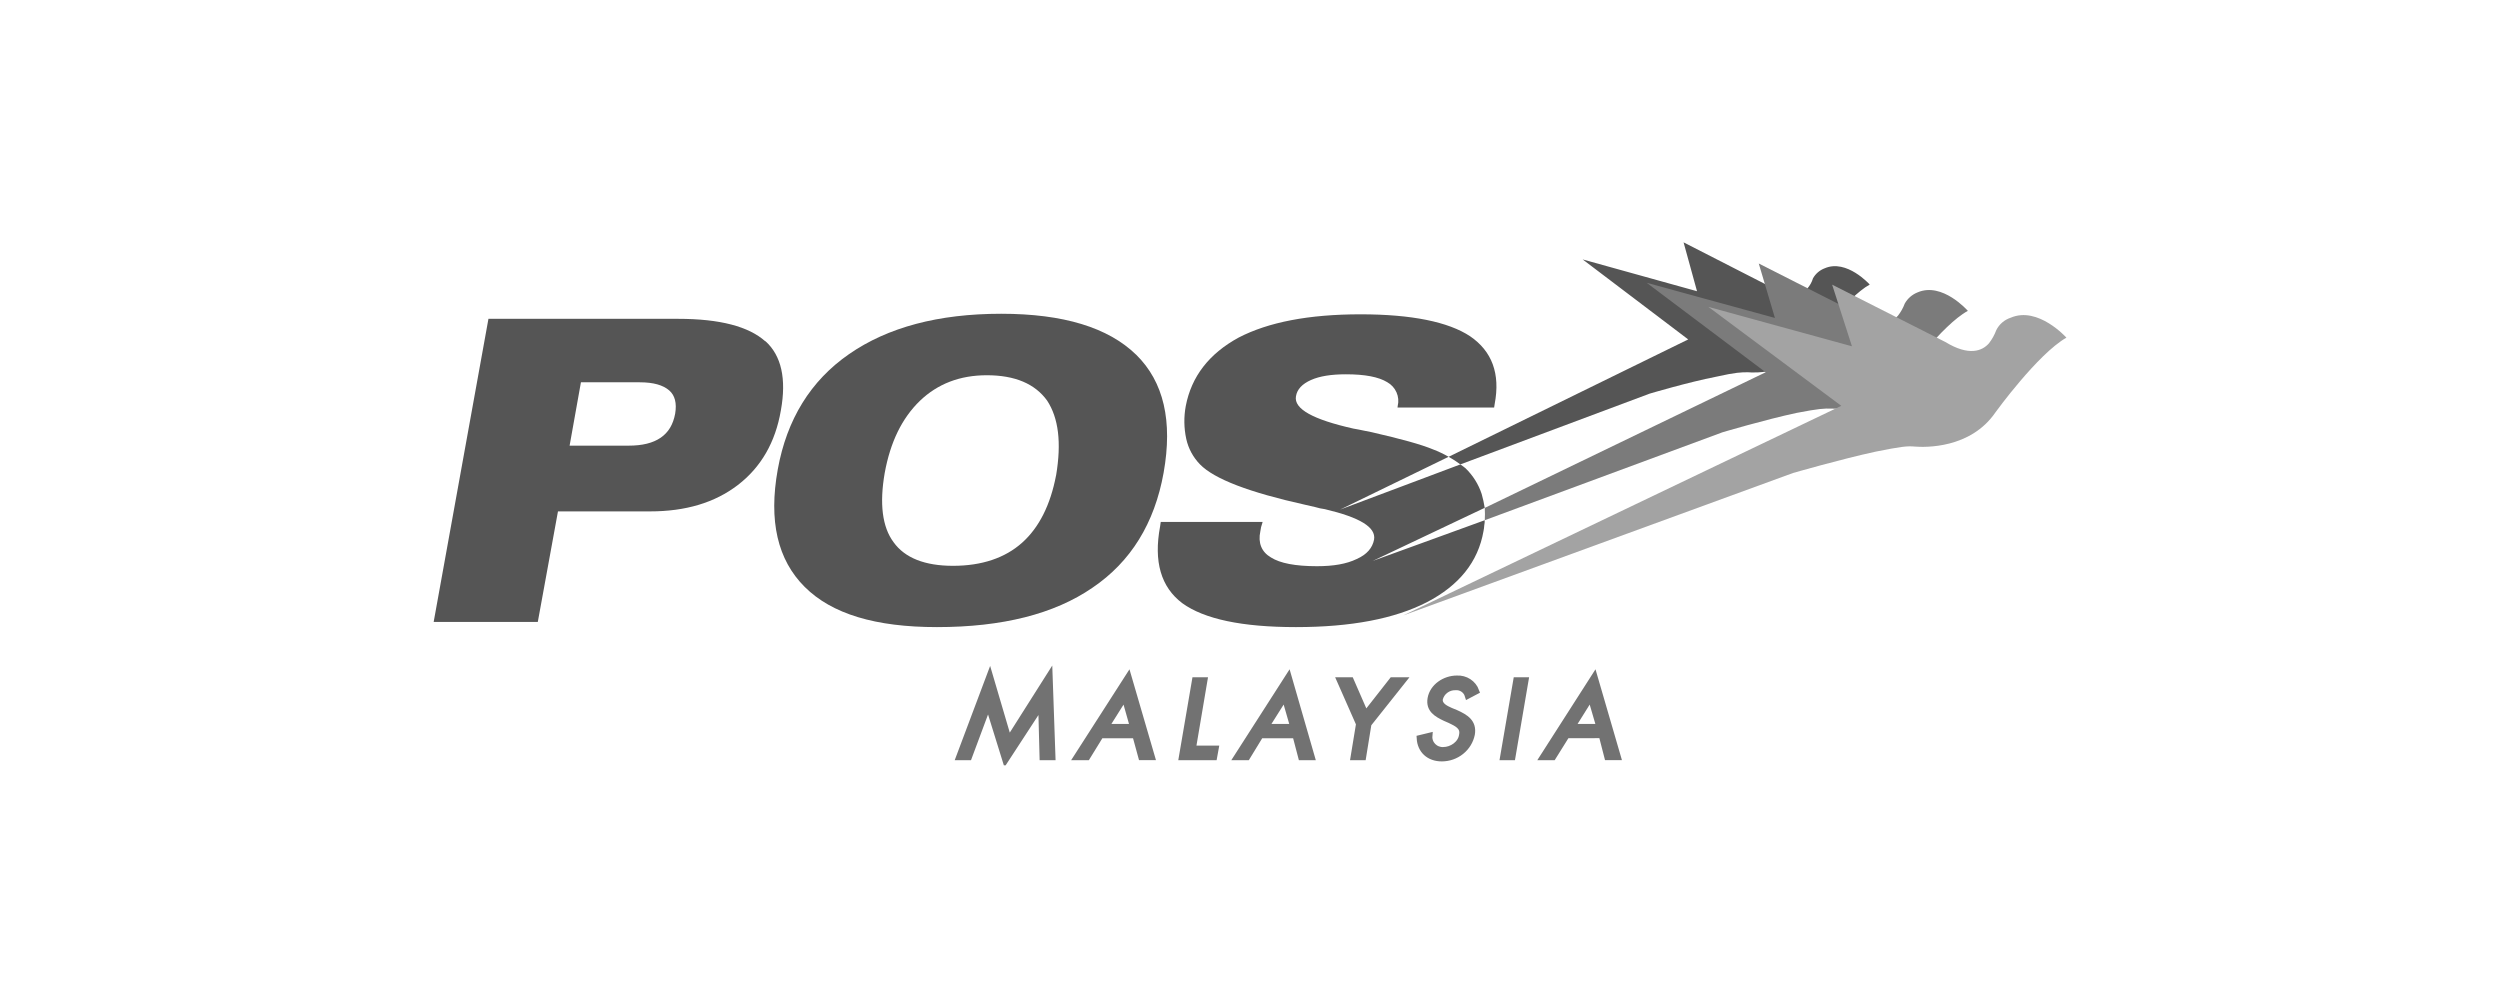 <svg width="196" height="78" viewBox="0 0 196 78" fill="none" xmlns="http://www.w3.org/2000/svg">
<g clip-path="url(#clip0_1_610)">
<path d="M107.629 43.974L116.401 40.786C116.405 40.92 116.393 41.054 116.366 41.185C116.358 41.335 116.339 41.485 116.308 41.632C115.888 44.06 114.376 45.91 111.867 47.212C109.33 48.514 105.917 49.165 101.599 49.165C97.363 49.165 94.408 48.533 92.691 47.29C91.022 46.031 90.433 44.035 90.953 41.263L91.002 40.922H98.986C98.984 40.944 98.98 40.965 98.972 40.986C98.891 41.203 98.837 41.43 98.81 41.66C98.617 42.552 98.899 43.273 99.645 43.705C100.356 44.156 101.543 44.39 103.253 44.39C104.538 44.39 105.564 44.217 106.372 43.824C107.163 43.472 107.602 42.956 107.727 42.305C107.889 41.333 106.617 40.569 103.868 39.918C103.612 39.885 103.359 39.831 103.113 39.755C102.938 39.712 102.669 39.647 102.336 39.577C97.94 38.6 95.196 37.557 94.077 36.404C93.537 35.848 93.165 35.157 93.002 34.408C92.818 33.558 92.805 32.682 92.965 31.828C93.409 29.519 94.787 27.733 97.107 26.467C99.436 25.259 102.605 24.642 106.67 24.642C110.666 24.642 113.553 25.235 115.249 26.357C116.972 27.531 117.636 29.295 117.183 31.671L117.14 31.953H109.565L109.581 31.823C109.668 31.468 109.634 31.095 109.486 30.76C109.338 30.424 109.083 30.145 108.759 29.963C108.078 29.549 107.014 29.345 105.518 29.345C104.383 29.345 103.468 29.486 102.782 29.792C102.096 30.098 101.69 30.519 101.603 31.07C101.43 32.058 102.935 32.889 106.102 33.601C106.721 33.705 107.198 33.828 107.547 33.885C109.823 34.408 111.414 34.842 112.354 35.235C112.775 35.395 113.183 35.588 113.573 35.812L105.06 39.953L114.494 36.409C114.62 36.487 114.898 36.712 114.898 36.712C115.48 37.275 115.914 37.967 116.164 38.729C116.265 39.085 116.344 39.448 116.401 39.814L107.629 43.974Z" fill="#555555"/>
<path d="M59.996 26.756C58.707 25.601 56.444 24.996 53.169 24.996H38.294L34 48.757H42.164L43.745 40.093H50.967C53.749 40.093 56.038 39.414 57.85 38.023C59.661 36.632 60.794 34.677 61.222 32.164C61.666 29.703 61.264 27.871 59.999 26.739M52.932 32.437C52.772 33.284 52.41 33.893 51.8 34.315C51.189 34.736 50.356 34.939 49.284 34.939H44.657L45.545 29.972H50.152C51.227 29.972 51.984 30.189 52.47 30.612C52.914 30.998 53.072 31.61 52.932 32.437Z" fill="#555555"/>
<path d="M89.061 27.798C86.883 25.682 83.378 24.599 78.493 24.599C73.56 24.599 69.594 25.664 66.568 27.761C63.542 29.857 61.686 32.889 60.978 36.795C60.247 40.838 60.962 43.893 63.089 46.014C65.216 48.134 68.635 49.165 73.458 49.165C78.591 49.165 82.653 48.137 85.644 46.081C88.662 44.041 90.518 41.018 91.228 37.062C91.948 33.017 91.244 29.935 89.066 27.8M82.796 37.268C82.352 39.594 81.464 41.359 80.132 42.55C78.799 43.742 76.975 44.36 74.717 44.36C72.514 44.36 70.942 43.746 70.054 42.507C69.166 41.315 68.944 39.481 69.361 37.081C69.805 34.653 70.709 32.793 72.121 31.424C73.509 30.096 75.249 29.419 77.365 29.419C79.585 29.419 81.153 30.096 82.099 31.413C82.987 32.772 83.231 34.694 82.798 37.272" fill="#555555"/>
<path d="M114.494 36.409L129.33 30.862C129.33 30.862 132.356 29.961 134.554 29.534C136.108 29.186 136.51 29.186 137.043 29.186C137.6 29.241 140.517 29.319 142.102 27.016C142.102 27.016 144.744 23.327 146.587 22.309C146.587 22.309 144.776 20.287 143.059 21.033C142.666 21.181 142.34 21.46 142.138 21.821C142.048 22.122 141.892 22.401 141.681 22.637C141.261 23.149 140.437 23.47 138.93 22.548L131.992 19L133.046 22.832L124.079 20.339L132.356 26.611L113.573 35.812C113.893 35.991 114.2 36.191 114.494 36.409Z" fill="#555555"/>
<path d="M116.401 40.786L135.035 33.894C135.035 33.894 138.395 32.897 140.844 32.374C142.604 32.034 143.03 32.016 143.588 32.034C144.28 32.058 147.506 32.186 149.269 29.601C149.269 29.601 152.211 25.502 154.28 24.371C154.28 24.371 152.282 22.086 150.342 22.921C149.909 23.092 149.55 23.405 149.329 23.807C149.204 24.144 149.028 24.46 148.805 24.744C148.323 25.285 147.418 25.656 145.71 24.627L137.886 20.658L139.154 24.927L129.101 22.171L138.426 29.186L116.406 39.82C116.425 40.145 116.425 40.471 116.406 40.797" fill="#7B7B7B"/>
<path d="M143.639 22.316L145.193 27.149L133.941 24.061L144.356 31.817L110.011 48.251L140.57 37.084C140.57 37.084 144.331 35.998 147.058 35.408C149.032 35.013 149.52 34.953 150.142 35.013C150.897 35.07 154.491 35.202 156.456 32.312C156.456 32.312 159.755 27.754 162.007 26.472C162.007 26.472 159.786 23.989 157.642 24.907C157.395 24.988 157.168 25.116 156.973 25.284C156.778 25.452 156.62 25.657 156.507 25.886C156.37 26.254 156.178 26.6 155.937 26.912C155.41 27.518 154.367 27.941 152.52 26.815L143.639 22.316Z" fill="#A3A3A3"/>
<path d="M77.598 52.995L79.082 58.036L82.276 52.995L82.498 59.349H81.75L81.644 55.273H81.628L78.828 59.566L77.494 55.273H77.472L75.953 59.349H75.21L77.598 52.995Z" fill="#727272" stroke="#727272" stroke-width="0.5"/>
<path d="M88.173 54.633L86.681 57.007H88.844L88.173 54.633ZM86.286 57.628L85.225 59.351H84.434L88.464 53.071L90.294 59.345H89.49L89.021 57.628H86.286Z" fill="#727272" stroke="#727272" stroke-width="0.5"/>
<path d="M93.506 58.707H95.291L95.174 59.349H92.674L93.7 53.349H94.412L93.506 58.707Z" fill="#727272" stroke="#727272" stroke-width="0.5"/>
<path d="M100.724 54.633L99.228 57.007H101.408L100.724 54.633ZM98.817 57.628L97.765 59.351H96.99L101.017 53.071L102.827 59.349H102.025L101.574 57.628H98.817Z" fill="#727272" stroke="#727272" stroke-width="0.5"/>
<path d="M105.06 53.349H105.893L107.058 56.022L109.154 53.349H109.983L107.274 56.756L106.854 59.349H106.137L106.563 56.756L105.06 53.349Z" fill="#727272" stroke="#727272" stroke-width="0.5"/>
<path d="M115.087 54.523C115.025 54.318 114.893 54.14 114.712 54.019C114.532 53.898 114.314 53.843 114.097 53.861C113.815 53.857 113.541 53.946 113.318 54.115C113.095 54.283 112.938 54.52 112.871 54.787C112.793 55.31 113.335 55.56 113.732 55.736L114.119 55.894C114.914 56.25 115.535 56.636 115.38 57.561C115.273 58.091 114.981 58.568 114.554 58.911C114.128 59.255 113.592 59.443 113.04 59.444C112.03 59.444 111.372 58.819 111.317 57.882L112.05 57.704C112.038 57.85 112.058 57.996 112.109 58.133C112.159 58.271 112.239 58.396 112.343 58.502C112.446 58.607 112.571 58.69 112.71 58.744C112.848 58.799 112.997 58.825 113.146 58.819C113.839 58.819 114.547 58.32 114.638 57.641C114.783 56.958 114.219 56.712 113.673 56.447L113.313 56.291C112.622 55.964 112.03 55.61 112.169 54.772C112.329 53.839 113.28 53.212 114.219 53.212C114.544 53.194 114.866 53.279 115.137 53.455C115.408 53.631 115.613 53.889 115.722 54.188L115.087 54.523Z" fill="#727272" stroke="#727272" stroke-width="0.5"/>
<path d="M118.561 59.349H117.858L118.888 53.349H119.585L118.561 59.349Z" fill="#727272" stroke="#727272" stroke-width="0.5"/>
<path d="M124.716 54.633L123.231 57.007H125.409L124.716 54.633ZM122.822 57.628L121.747 59.351H120.979L125 53.071L126.827 59.345H126.028L125.584 57.621L122.822 57.628Z" fill="#727272" stroke="#727272" stroke-width="0.5"/>
</g>
<defs>
<clipPath id="clip0_1_610">
<rect width="128" height="41" fill="white" transform="translate(34 19)"/>
</clipPath>
</defs>
</svg>
